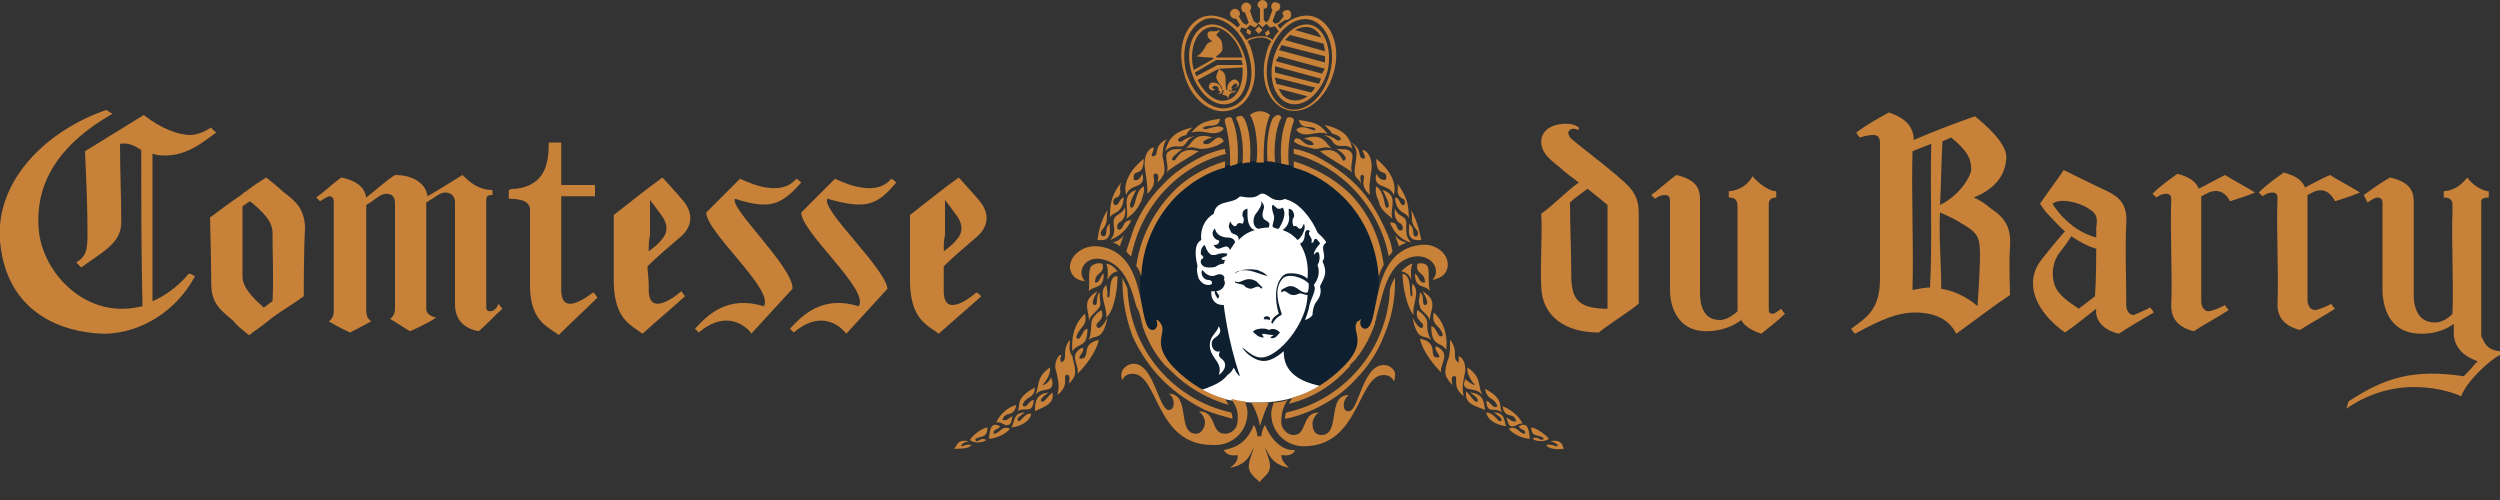 <?xml version="1.0" encoding="utf-8"?>
<!-- Generator: Adobe Illustrator 23.0.6, SVG Export Plug-In . SVG Version: 6.00 Build 0)  -->
<svg version="1.1" id="Calque_1" xmlns="http://www.w3.org/2000/svg" xmlns:xlink="http://www.w3.org/1999/xlink" x="0px" y="0px"
	 viewBox="0 0 200 40" style="enable-background:new 0 0 200 40;" xml:space="preserve">
<rect x="0" y="0" width="200" height="40" fill="#333333" stroke="none"/>
<style type="text/css">
	.st0{fill:#FFFFFF;}
	.st1{fill:#0E1F2F;}
	.st2{fill:#C78138;}
</style>
<g>
	<path class="st0" d="M103.5,31.8c0.8-0.2,1.6-0.6,2.4-1.1c-0.2,0-0.4-0.1-0.6-0.1c-0.9-0.2-1.5-0.5-1.9-0.9l-0.1-0.1
		c0,0,0,0-0.1-0.1c-0.3-0.4-0.4-1-0.3-1.7c0.4-0.5,0.9-1.2,1.2-1.7l0,0l0,0c0,0,0.5,0,1-0.6c-0.1-0.4,0.1-0.8,0.3-1.2
		c0.2-0.4,0.5-0.8,0.3-1.2l0,0l0,0c0.4-0.5,0.6-1.3,0.2-2l0,0l0,0c0.2-0.2,0.1-0.5,0.1-0.7s-0.1-0.4,0-0.5l0.2-0.2
		c0-0.3-0.3-0.6-0.7-1c-0.3-1-1.4-2.5-2.8-2.8c-0.2,0.1-0.3,0.1-0.5,0.1s-0.5-0.1-0.7-0.3c-0.2-0.1-0.4-0.3-0.7-0.3
		c-0.1,0-0.1,0-0.2,0c-0.2,0.2-0.4,0.3-0.8,0.3c-0.2,0-0.3,0-0.5,0c-0.1,0-0.3,0-0.4,0c-0.3,0.4-0.7,0.4-1.1,0.5
		c-0.5,0.1-1,0.2-1.2,0.9l0,0l0,0c-0.8,0.4-1.2,1.2-1.1,2.2l0,0l0,0c-0.6,0.4-0.5,1.2-0.4,1.8c0,0.1,0,0.2,0,0.3
		c-0.2,1.1,0.2,1.6,0.5,2c0.2,0.3,0.4,0.5,0.4,0.9c0,0.7,0.4,1.1,1.1,1.2l0,0l0,0c0.2,0.6-0.1,0.9-0.3,1.2c-0.2,0.2-0.4,0.5-0.5,0.9
		c-0.1,0.7,0.2,1.1,0.5,1.4c0.3,0.4,0.6,0.8,0.1,1.6c-0.3,0.2-0.7,0.3-1.1,0.4c0.6,0.4,1.3,0.7,2,0.9
		C100.6,32.5,102.5,32.1,103.5,31.8"/>
	<path class="st1" d="M98.3,18.1c0-0.1,0.1-0.3,0.1-0.4c0,0,0.2,0.4,0.4,0.4c0.2,0,0.1-0.4,0.6-0.2c0,0,0.1-0.1,0.1-0.3
		c0-0.1,0-0.2-0.1-0.3c0-0.1,0-0.1,0-0.2c0-0.2,0.2-0.4,0.4-0.4l0,0l0,0c0,0,0,0.2,0,0.5c0,0.4,0.1,1.1,0.6,1.2l0,0l0,0
		c0,0-0.8,0.2-1.3,0.8c0-0.5-0.4-0.4-0.6-0.6C98.4,18.4,98.3,18.2,98.3,18.1z M100.7,18.3L100.7,18.3L100.7,18.3L100.7,18.3
		c0.4-0.1,0.8-0.1,0.8-0.1l0,0l0,0c0.1-0.3,0.1-0.4-0.3-0.6c-0.3-0.2-0.2-0.6-0.1-0.9s-0.2-0.6-0.2-0.6l0,0l0,0
		c0.1,0.3-0.2,0.7-0.5,1.1C100.1,17.8,100.4,18.3,100.7,18.3z M102.4,26.6c-0.2-0.2-0.5-0.4-0.9-0.2c-0.3-0.2-0.9-0.1-1.1,0
		c-0.1,0.1-0.1,0.1-0.2,0.1c0.3,0.3,0.5,0.5,0.9,0.5c0-0.1-0.2-0.2-0.1-0.3c0.2,0,0.5,0.1,0.9,0.1l-0.3,0.2
		C102,27.2,102.2,26.8,102.4,26.6z M98.4,20c0,0,0.2-0.3,0.4-0.6l0,0l0,0c0-0.2-0.2-0.4-0.6-0.4s-0.9-0.2-1-0.7
		c-0.1,0-0.1,0.1-0.2,0.3c0,0.2,0.1,0.5,0.4,0.6c0.1,0,0.2,0.1,0.1,0.2c0,0.1-0.1,0.2-0.4,0.2l0,0l0,0c0,0,0.1,0.3,0.4,0.3
		C97.9,19.8,98.2,19.5,98.4,20z M100,23.1c0.4,0,0.6-0.4,0.9,0L101,23c0,0-0.4-0.4-0.5-0.5c-0.9-0.5-1.2,0.3-1.7,0v0.1
		c0.2,0.1,0.4,0.1,0.7,0.2C99.6,22.9,99.6,23,100,23.1z M102.3,18.3L102.3,18.3L102.3,18.3c0.5-0.8,0.5-1.3,0.4-1.5
		c0-0.1-0.1-0.2-0.1-0.2c-0.1,0.1-0.2,0.1-0.3,0.1c-0.1,0-0.1,0-0.2-0.1s-0.2-0.1-0.2-0.2c0,0,0,0-0.1,0l0,0l0,0
		c-0.1,0.2,0,0.5,0.1,0.8s-0.1,0.7-0.1,0.9C101.9,18.3,102.3,18.3,102.3,18.3z M99,21.7c0.7-0.2,1.2,0,1.8,0.2
		c0.2,0.1,0.4,0.1,0.6,0.2c-0.2-0.3-0.6-0.4-0.8-0.5c-0.6-0.1-1.4-0.1-1.8,0.3l0,0l0,0C98.8,21.8,98.9,21.8,99,21.7z M101.4,25.3
		c-0.1,0-0.3,0-0.3,0.2c0,0.1,0.2,0,0.5,0.1c0,0,0-0.1,0-0.2C101.5,25.4,101.5,25.3,101.4,25.3z M97.7,20.7l0.1-0.1
		c0.2-0.1,0.3-0.1,0.3-0.1l0.1-0.2c0,0-0.4-0.1-0.6,0h-0.1c-0.2,0.1-0.3,0.1-0.5,0.1c-0.1,0-0.1,0-0.2-0.1c-0.2-0.1-0.4-0.6-0.4-0.7
		l0,0l0,0c-0.3,0.1-0.4,0.6-0.3,0.8c0,0,0.1,0,0.1,0.1c0.1,0,0.1,0.1,0,0.2l0,0c-0.1,0-0.2,0.2-0.1,0.4c0.1,0.2,0.3,0.3,0.6,0.3
		c0.2,0,0.5,0,0.6-0.1c0.3-0.2,0.5-0.2,0.6-0.2l0,0l0,0l0.1-0.3c0,0,0,0-0.1,0S97.8,20.8,97.7,20.7L97.7,20.7
		C97.7,20.8,97.7,20.7,97.7,20.7z M102.6,18.4L102.6,18.4L102.6,18.4c0,0,0.7,0.2,1.2,0.8c0.2-0.1,0.4-0.4,0.5-0.7
		c0.1-0.2,0.1-0.5,0-0.6l0,0l0,0c0,0,0,0.1-0.1,0.2c0,0.1-0.1,0.2-0.2,0.2c-0.2,0-0.2-0.3-0.5-0.2c0,0-0.1-0.1-0.1-0.4
		c0-0.1,0-0.2,0.1-0.3c0.1-0.3-0.1-0.7-0.4-0.7c0,0,0,0,0,0.1s0,0.2,0,0.4C103.2,17.5,103.1,18.1,102.6,18.4z M110.3,22.6
		c0,3.3-1.6,6.3-4.2,8c-0.1,0.1-0.3,0.2-0.4,0.3c-0.1,0-0.3-0.1-0.4-0.1c-2.4-0.6-2.6-1.9-2.6-2.7c-1.2,1-1.9,1-2.9,0.2
		c-0.2-0.2-0.4-0.4-0.4-0.5l0,0c0.6,0.5,1,0.8,1.5,0.8c1.4,0,3.7-2.8,3.7-5c-0.2,0-0.6-0.2-0.7-0.1c-0.9,0.4-0.9-0.5-1.4-0.1v-0.2
		c0.3-0.2,0.6-0.3,0.6-0.3c0.7-0.1,0.9,0.6,1.5,0.5c0.1-0.2,0.1-0.4,0.1-0.7c-0.4-0.5-1.7-0.9-2.1-0.4c-0.8,0.9-0.2,2.3-0.1,2.7
		c0,0.1,0.1,0.1,0,0.2c-0.2,0.1-0.5,0.3-0.7,0.7l-0.1-0.1c0.1-0.4,0.3-0.5,0.6-0.7c-0.3-1-0.4-2.4,0.4-3.1c0.1,0,0.1-0.1,0.2-0.1
		c0.5-0.1,1.3,0,1.7,0.4c0.1-1.1-0.1-2-0.6-2.8c0.6-0.3,0.2-1,0.6-1.1c0.1,0,0.2,0.1,0.2,0.1c-0.3,0.3,0.3,0.5,0.1,0.9
		c0.3,0.1,0.1-0.3,0.4-0.3c0,0,0.3,0.3,0.3,0.4c-0.2,0.2-0.5,0.6-0.5,0.9c0.1-0.1,0.2-0.3,0.4-0.2c0.1,0.3,0.1,0.7-0.1,1
		c0.2,0.5,0.1,1.1-0.3,1.6c0.3,0.4-0.3,1.1-0.4,1.9c-0.1,0.4-0.3,0.9-0.3,0.9s0.4-0.1,0.6-0.4c0-0.3,0.1-0.7,0.2-0.9
		c0.2-0.3,0.6-0.7,0.4-1.4c0.4-0.8,0.6-1.1,0.2-2c0.4-0.5-0.3-1.1,0.3-1.5c0-0.4-0.5-0.6-0.7-0.8c-0.4-1-1.5-2.5-2.6-2.7
		c-0.9,0.5-1.5-0.8-2.1-0.3c-0.4,0.3-1,0.2-1.5,0.1c-0.6,0.7-1.9,0.2-2.1,1.4c-0.7,0.4-1.1,1.2-1,2.1c-0.7,0.4-0.4,1.6-0.3,2.1
		c-0.1,0.3,0,0.7,0.1,1c0.2,0.3,0.4,0.5,0.8,0.5s0.3-0.4,0-0.4c-0.5,0-0.7-0.6-0.5-0.8c0.3,0.4,0.7,0.6,1.1,0.4s0.8,0.1,0.6,0.4
		c0.2,0.1,0.1,0.8-0.6,0.9c0.1,0.2,0.4,0.4,0.1,0.6c0-0.1-0.3-0.4-0.2-0.6c0,0,0,0-0.1,0s-0.2,0-0.2,0c0,0.2,0,0.4,0.1,0.6
		c0.2,0.4,0.5,0.5,0.9,0.5c0,0,0.3,2.8,1.3,5.7c0,0-0.2-0.1-0.4-0.5c0-0.1-0.1-0.1-0.1-0.2c-0.1,0.2-0.2,0.4-0.5,0.6
		c-0.3,0.4-0.8,0.7-1.3,0.9c-0.2,0.1-0.5,0.2-0.8,0.3c-0.2-0.1-0.3-0.2-0.5-0.3c-2.8-1.7-4.4-4.8-4.4-8.3c0-5.6,4.3-9.7,9.5-9.7
		C106,12.9,110.3,17.3,110.3,22.6z M96.8,27.4c-0.1,0.7,0.3,1.1,0.4,1.3c0.3,0.4,0.5,0.8,0.3,1.3c0,0,0.6-0.4,0.5-0.9
		s-0.7-0.4-0.4-1c-0.5,0.2-0.9-0.6-0.5-1c0.4-0.3,0.7-0.5,0.4-1C97.3,26.7,96.9,26.8,96.8,27.4z"/>
	<path class="st2" d="M200,28.1c0,0.1,0,0.2,0,0.3c-0.7,0.3-2.7,2.1-3.1,3.3c0,0-4.6-2.2-9.2,1c0.1-0.2,0.1-0.4,0.2-0.6
		c2.9-1.9,5.2-2.6,9.2-2c0.3-0.3,0.6-0.6,0.9-1c0.1-0.1,0.2-0.1,0.2-0.2c-1.1-0.4-1.9-1.1-1.9-2.3c0-0.2,0-0.5,0-0.7
		c-0.5,0.4-1.4,0.8-2.6,0.8c-2.3,0-3-1.7-3.1-3.3c0-2.4,0-4.8,0-7.2c0-0.2-0.1-0.4-0.4-0.4c-0.2,0-0.5,0.2-0.8,0.4
		c-0.1-0.2-0.2-0.4-0.3-0.6c0.7-0.5,1.4-1,2.1-1.4c1.8,0.4,1.9,1.3,1.9,2c0,0,0,4.9,0,7.4c0,1.4,0.6,2.2,1.7,2.2
		c0.8,0,1.4-0.7,1.4-0.7l0,0c0.1-2.7-0.1-5.6,0-8.3l0,0c0-0.1,0-0.3,0-0.4c0-0.4-0.2-0.6-0.7-0.6c0-0.1,0-0.3,0-0.5
		c1.1-0.1,1.5-0.7,1.9-1.1c0.2,0.4,1.1,1.1,1.7,1.1c0,0.1,0,0.4,0,0.5c-0.4,0-0.6,0.1-0.6,0.3c0,3.8,0,10.5,0,10.8
		C198.7,27.2,198.8,28,200,28.1z M160.8,19.8c-0.1,0.9,0,3.8,0,3.8c-1.5,1-2.9,2.1-4.3,3.1c-0.5-1-1.5-1.7-3.3-1.7
		c-1.4,0-2.8,0.6-4.8,1.7c-0.1-0.1-0.2-0.2-0.3-0.4c1.2-0.9,2.3-1.5,2.3-4c0-3.6,0-7.2,0-10.8c0-0.2,0-0.7-0.5-0.7
		c-0.2,0-0.5,0-1.1,0.2c-0.1-0.1-0.2-0.2-0.3-0.4c0.8-0.6,1.7-1.1,2.6-1.6c1.6,0.5,2,1.4,2,2.2c1.6-0.7,3.2-1.3,4.9-1.9l0,0
		c1.6,1.3,2.6,2.5,2.5,3.4c-0.1,1.5-1.1,2.5-2.6,3.1c0.5,0.2,0.9,0.5,1.4,0.9C160.5,17.5,160.9,18.3,160.8,19.8z M155.2,16.4
		c1.6-0.8,2.4-2.2,2.5-2.8c0-1-0.4-1.6-1.6-2.6c-0.2,0.1-0.5,0.2-0.7,0.3C155.3,12.9,155.3,14.6,155.2,16.4z M154.5,11.5
		c-0.5,0.2-1,0.4-1.5,0.6c-0.1,3.7,0.1,7.4,0,11.1c0.5-0.1,1-0.2,1.4-0.2C154.6,19.1,154.4,15.3,154.5,11.5z M156.8,17.8
		c-0.8-0.5-1.6-0.8-1.6-0.8c-0.1,2,0.1,4,0.1,6.1c1.8,0.3,2.9,1.4,2.9,1.4s0.2-2.8,0.2-4.1C158.4,18.9,158.2,18.6,156.8,17.8z
		 M175.9,15.1c-0.2-0.5-0.6-0.9-1.7-1.2c-0.7,0.5-1.4,1-2,1.6c0.1,0.1,0.2,0.2,0.3,0.3c0.3-0.2,0.5-0.3,0.8-0.3s0.4,0.2,0.4,0.4
		c-0.1,2.9,0.1,5.7,0,8.6c0,0.6,0.2,1.6,1.8,2c0.9-0.6,1.9-1.1,2.8-1.7c-0.1-0.1-0.2-0.2-0.3-0.4c-0.3,0.2-1.1,0.5-1.3,0.5
		c-0.4,0-0.6-0.4-0.6-0.8c0-0.1,0-0.2,0-0.3c0-0.3,0-2.2,0-7.9c0-0.1,0-0.2,0-0.2s0.4-0.2,0.6-0.3c1.2-0.5,1.7,0.7,1.7,0.7
		c0.6-0.2,1.3-0.4,2-0.7c-0.8-0.5-1.6-0.9-2.4-1.4C177.2,14.4,176.5,14.8,175.9,15.1z M141.8,25.1c-0.3,0-0.3-0.2-0.3-0.4
		c0-2.8,0-8.3,0-8.4c0-0.3,0.2-0.5,0.6-0.5c0-0.1,0-0.3,0-0.5c-0.5,0-1.3-0.5-1.9-1.2c0,0-0.5,1.1-1.9,1.2c0,0.1,0,0.4,0,0.5
		c0.5,0,0.7,0.2,0.7,0.7c0,0.1,0,0.3,0,0.4c0,2.6,0,5.3,0,7.8c0,0.1,0,0.1,0,0.2c0,0-0.7,0.7-1.4,0.7c-1.1,0-1.6-0.8-1.6-2.2
		c0-2.5,0-7.4,0-7.4c0-0.7-0.1-1.6-1.9-2c-0.7,0.5-1.3,1.1-2,1.6c0.1,0.1,0.2,0.2,0.3,0.3c0.3-0.2,0.5-0.3,0.8-0.3s0.4,0.2,0.4,0.4
		c0,2.4,0,4.8,0,7.2c0,1.6,0.8,3.3,2.9,3.3c1.3,0,2.3-0.5,2.8-0.9c0.2,0.4,0.7,0.8,1.6,1.1c0.6-0.5,1.3-1,1.9-1.6
		c-0.1-0.1-0.2-0.2-0.3-0.4C142.2,24.9,142,25.1,141.8,25.1z M131.1,17c0,1.9,0,3.7,0,5.6c0,1,0,1.7,0,1.7c-1,0.8-2.2,1.5-3.2,2.3
		c-2.7,0-4.5-1.3-4.6-3.6l0,0c-0.1-2,0.1-3.9,0-5.9c1.1-0.8,1.9-1.7,3-2.5c-0.5-0.4-1.1-0.8-1.5-1.2c-0.9-0.7-1.5-1.2-1.5-2.1
		c0-0.6,0.5-1.4,2-1.4c0.7,0,1,0.3,1,0.3c0,0.1,0,0.2,0,0.2c-0.3-0.1-0.6-0.2-0.8,0.1c-0.1,0.1,0,0.4,0.2,0.6
		c0.2,0.2,2.8,2.2,3.6,2.9C130.2,14.8,131.1,15.4,131.1,17z M128.6,16.4c0,0-0.7-0.6-1.6-1.3c-0.5,0.4-1,0.7-1.4,1.1
		c0,1.9,0.1,3.8,0.1,5.7s0.4,2.8,2.9,2.8C128.6,22,128.6,19.2,128.6,16.4z M172,24.6c0.1,0.1,0.2,0.2,0.3,0.4
		c-1,0.6-1.9,1.1-2.8,1.7c-1.6-0.4-1.9-1.4-1.8-2l0,0l0,0c-0.8,0.6-1.6,1.3-2.5,1.9c-2.4-1.7-3.3-4-1.9-5.8c0.6-0.8,1.9-2.3,1.9-2.3
		l0.1,0.1c-0.6-0.5-1.1-1.1-1.5-1.5c-0.2-0.2-0.4-0.5-0.6-0.8c0.6-0.9,1.3-1.8,1.9-2.7c0,0,2.8,1.4,3.5,1.7c1,0.5,1.6,1.1,1.5,2.6
		c-0.1,2.1,0,4.1,0,6.2l0,0c0,0.1,0,0.2,0,0.3c0,0.4,0.2,0.8,0.6,0.8C170.9,25.1,171.7,24.8,172,24.6z M167.7,19.9
		c-0.7-0.2-1.4-0.6-2-1c-0.1,0.2-0.6,0.9-1,1.4c-0.7,1-0.6,2.5,0.1,3.2c0.4,0.5,1.1,0.9,1.5,1.2c0.4-0.3,0.9-0.7,1.3-1
		C167.7,22.3,167.7,20.1,167.7,19.9z M167.1,16.7c-0.7-0.5-2.3-0.9-2.9-0.4c0,0,1.2,2.1,3.5,2.7c0-0.3,0-0.4,0-0.8
		C167.8,17.5,167.8,17.1,167.1,16.7z M186.8,16.1c0.6-0.2,1.3-0.4,2-0.7c-0.8-0.5-1.6-0.9-2.4-1.4c-0.7,0.3-1.4,0.7-2,1
		c-0.2-0.5-0.6-0.9-1.7-1.2c-0.7,0.5-1.4,1-2,1.6c0.1,0.1,0.2,0.2,0.3,0.3c0.3-0.2,0.5-0.3,0.8-0.3s0.4,0.2,0.4,0.4
		c-0.1,2.9,0.1,5.7,0,8.6c0,0.6,0.2,1.6,1.8,2c0.9-0.6,1.9-1.1,2.8-1.7c-0.1-0.1-0.2-0.2-0.3-0.4c-0.3,0.2-1.1,0.5-1.3,0.5
		c-0.4,0-0.6-0.4-0.6-0.8c0-0.1,0-0.2,0-0.3c0-0.3,0-2.2,0-7.9c0-0.1,0-0.2,0-0.2s0.4-0.2,0.6-0.3C186.3,14.9,186.8,16.1,186.8,16.1
		z M12.2,24.1c0-3.9,0-7.9,0-11.8c0.1,0,0.3,0.1,0.4,0.1c2.2,0.3,3.7-1.1,4.7-1.8c-0.1-0.1-0.3-0.2-0.4-0.4
		c-0.2,0.1-0.9,0.6-1.7,0.6c-0.9,0-2.3-0.5-3.7-1.6c-1.6,1-3.1,1.9-4.7,2.9C6.9,14.3,7,16.5,7,18.7C7,20,6.9,20.5,6.1,21
		c0.1,0.1,0.3,0.3,0.4,0.4c1.6-1.2,3.2-1.9,3.2-3.6c0-2.1-0.1-4.2-0.1-6.3c0.8-0.1,1.2,0.2,1.7,0.5c0,4.2,0,8.3,0.1,12.5
		c-0.5,0.1-1,0.2-1.5,0.2c-3.6,0.1-6.5-3.1-6.8-6.3C2.9,16,3.4,12.3,9,9.1C8.8,9,8.7,8.9,8.5,8.8C3.8,10.4-0.4,14.4,0,19.3
		c0.6,6.6,6.3,7.4,8.5,7.4c2.8-0.1,5.6-1.8,7.1-4.6c-0.2-0.1-0.3-0.2-0.5-0.2C14.6,22.5,13.6,23.5,12.2,24.1z M24.4,18.3
		c-0.1,1.6-0.1,5.4-0.1,5.4c-0.8,0.6-1.7,1.1-2.5,1.7c-0.5,0.4-1,0.8-1.6,1.2c-0.1,0.1-0.2,0.2-0.3,0.2c-0.5-0.4-1-0.8-1.2-1.1
		c-0.9-0.8-1.8-1.3-1.8-3c0-1.6-0.1-5.3-0.1-5.3c0.8-0.6,1.6-1.2,2.5-1.8c0.1-0.1,0.2-0.2,0.4-0.3c0.5-0.4,1.1-0.8,1.6-1.1l0,0
		c0.5,0.4,1,0.8,1.3,1.1C23.5,16,24.4,16.6,24.4,18.3z M21.8,18.6c0-0.9-0.8-1.7-1.8-2.5c-0.2,0.1-0.4,0.3-0.6,0.4
		c0,1.9,0,3.8,0,5.6c0,0.9,0.8,1.7,1.7,2.5c0.2-0.1,0.5-0.4,0.7-0.5C21.9,22.3,21.8,20.5,21.8,18.6z M39.2,24.9
		c-0.3,0-0.3-0.2-0.3-0.4c0-2.5,0-8.4,0-8.5c0-0.3,0.1-0.4,0.5-0.4c0-0.1,0-0.3,0-0.4c-1.1,0-1.8-0.6-2.4-1.2
		c-1,0.6-1.9,1.2-2.8,1.7c-0.1-0.9-1-1.7-2.6-1.7c-0.8,0.5-1.5,1.2-2.3,1.8c-0.1-0.6-0.5-1.3-2-1.6c-0.7,0.5-1.3,1.1-2,1.6
		c0.1,0.1,0.2,0.2,0.3,0.3c0.3-0.2,0.5-0.3,0.7-0.4c0.3,0,0.4,0.2,0.4,0.4c0,2.9,0,5.8,0,8.8c0,0.6-0.4,0.8-0.4,0.8
		c0.8,0.5,1.7,0.9,1.7,0.9s1-0.5,1.7-0.9c0,0-0.4-0.2-0.4-0.8c0-2.8,0-5.7,0-8.5c0.7-0.4,1.1-0.9,1.6-0.9c0.6,0,0.7,0.4,0.7,0.8
		c0,2.8,0,5.6,0,8.4c0,0.6-0.4,0.8-0.4,0.8c0.8,0.5,1.6,1,1.6,1s1.4-0.6,2.1-1.1c0,0-0.8-0.1-0.8-0.7c0-2.6,0-5.2,0-7.8
		c0,0,0-0.2,0-0.7c0.7-0.4,1.1-0.8,1.5-0.8c0.6,0,0.8,0.4,0.8,0.8c0,2.7,0,5.5,0,8.2c0,0.7,0.3,1.8,1.9,2.1c0.6-0.5,1.2-1.2,1.9-1.8
		c-0.1-0.1-0.2-0.2-0.3-0.4C39.7,24.7,39.5,24.9,39.2,24.9z M45.6,24.3c-0.8,0-0.7-1.1-0.7-1.5s0-6.6,0-7.1c0.9,0,1.8,0,2.7,0
		c0-0.3,0-0.6,0-0.9c-0.9,0-1.8,0-2.7,0c0-1.1,0-2.3,0-3.4h-1c0,1.7-0.3,3.4-2.6,3.7c-0.2,0-0.4,0-0.6,0.1c0,0.2,0,0.4,0,0.7
		c1,0,1.7,0.2,1.7,0.9c0,1.9,0,6,0,6c0,2.9,1.4,3.3,2.3,4c1-1,2.1-2,3.1-3c-0.1-0.1-0.2-0.3-0.3-0.4C47.5,23.3,46.4,24.3,45.6,24.3z
		 M51.9,22.8c0,0.4-0.1,1.5,0.7,1.5s1.9-1,1.9-1c0.1,0.1,0.2,0.3,0.3,0.4c-1.1,1-2.3,2-3.4,3c-0.9-0.7-2.2-1.1-2.3-4
		c0-1.8,0-3.7,0-5.5l0,0c1.3-1,2.5-2,3.9-3c0,0,1.1,1.2,1.6,1.8c0.8,0.9,0.9,2-0.1,2.9c-0.7,0.6-2,1.7-2.7,2.4
		C51.8,21.8,51.9,22.3,51.9,22.8z M51.9,20.1c0.4-0.3,0.8-0.6,1-0.9c0.5-0.5,0.6-1.2,0-2C52.4,16.5,52,16,52,16c0,1,0,1.9,0,2.8l0,0
		C51.9,19.2,51.9,19.6,51.9,20.1z M71.7,14.6c-0.1-0.1-0.2-0.2-0.4-0.3c-1.4,1.7-4.4,0-4.5,0c-0.9,0.9-1.8,1.8-2.7,2.7
		c0,1.6,5.5,6.2,4.6,7.5c-2.9-0.9-4.5,0.7-5.5,1.8c0.1,0.1,0.2,0.2,0.3,0.3c2.6-2.2,4.2,0.1,4.2,0.1c1.1-1.2,2.2-2.4,3.3-3.6
		c-0.2-1.7-5.4-6.4-4.8-7.2C69.3,16.8,70.2,16.4,71.7,14.6z M58.8,15.9c2.8,0.9,3.7,0.5,5.3-1.3c-0.1-0.1-0.2-0.2-0.4-0.3
		c-1.4,1.7-4.4,0-4.5,0c-0.9,0.9-1.8,1.8-2.7,2.7c0,1.6,5.5,6.2,4.6,7.5c-2.9-0.9-4.5,0.7-5.5,1.8c0.1,0.1,0.2,0.2,0.3,0.3
		c2.6-2.2,4.3,0.1,4.2,0.1c1.1-1.2,2.2-2.4,3.3-3.6C63.5,21.4,58.3,16.6,58.8,15.9z M78.5,23.7c-1.1,1-2.3,2-3.4,3
		c-0.9-0.7-2.2-1.1-2.3-4c0-1.8,0-3.7,0-5.5l0,0c1.3-1,2.5-2,3.9-3c0,0,1.1,1.2,1.6,1.8c0.8,0.9,0.9,2-0.1,2.9
		c-0.7,0.6-2,1.7-2.7,2.4c0,0.5,0,1.1,0,1.6c0,0.4-0.1,1.5,0.7,1.5c0.8,0,1.9-1,1.9-1C78.2,23.4,78.4,23.6,78.5,23.7z M75.5,20.1
		c0.4-0.3,0.8-0.6,1-0.9c0.5-0.5,0.6-1.2,0-2C76,16.5,75.6,16,75.6,16c0,1,0,1.9,0,2.8l0,0C75.5,19.2,75.5,19.6,75.5,20.1z
		 M101.2,34c0,0-0.2,0.2-0.3,0.9h-0.3c-0.1-0.7-0.3-0.9-0.3-0.9c-0.5,1.3-1.3,1.8-2.4,2c0.3,0.6,1.1,0.4,1.1,0.4
		c0.1,0.5-0.4,0.9-0.6,1c-0.1,0,0,0,0.1,0c1.4-0.3,1.5-1.1,1.8-1.6c-0.1,0.4-0.4,1.1-0.4,1.5c0,0.7,0.8,1.1,0.9,1.3l0,0
		c0-0.3,0.8-0.6,0.8-1.3c0-0.5-0.3-1.1-0.4-1.5c0.3,0.5,0.5,1.3,1.8,1.6c0.1,0,0.1,0,0.1,0c-0.1-0.1-0.6-0.5-0.6-1
		c0,0,0.9,0.2,1.1-0.4C102.6,36.1,101.7,35.2,101.2,34z M116.7,28.5c0,0.1,0,0.4,0,0.5c-0.6-0.3,0-0.8-0.6-1.7
		c-0.1-0.1-0.1-0.1-0.1,0.1c0,0.5,0,0.9-0.1,1.2c-0.1,0.3-0.5,1.2-0.1,1.7c0.1,0.2,0.3,0.4,0.4,0.5c-0.1-0.4-0.1-0.8,0.2-0.7
		c0.3,0.1-0.3,0.8,0.7,1.6c-0.2-0.8,0-1.3,0.1-1.9C117.3,29.3,117.1,28.6,116.7,28.5C116.7,28.4,116.6,28.4,116.7,28.5z M108.5,12.6
		c0,0.4-0.3,1.2,0,1.6c0.2,0.2,0.3,0.3,0.4,0.5c-0.1-0.4-0.1-0.8,0.1-0.7c0.4,0.1-0.4,0.7,0.6,1.6c-0.1-0.6,0-1.2,0.1-1.9
		c0.1-0.6,0-1.4-0.6-1.7c0,0-0.1,0-0.1,0.1c0.1,0.1,0.3,0.6,0.1,0.6c-0.6-0.1,0-0.7-1-1.3c-0.1,0-0.2-0.1-0.1,0
		C108.4,11.5,108.6,12.1,108.5,12.6z M118.6,31.6c-0.4-0.6,0-1.4-1.2-2.2c-0.1,0.7,0.6,1.4,0.6,1.4c-0.2,0-0.6-0.3-0.8-0.5
		c0,0,0,0.2-0.1,0.4C117.2,31.4,118,30.9,118.6,31.6z M114.1,25.5c-0.2-0.3-0.4-0.5-0.7-0.7c-0.3,0.9,0.7,1,0.4,1.4
		c-0.2,0.2-0.6-0.4-0.8-0.8c0.4,2,0.9,1.3,1.5,1.8C114,26.4,114.3,25.9,114.1,25.5z M117.6,31.4c0,0,0.8,0.5,0.6,0.7
		c-0.2,0.2-0.5-0.4-0.9-0.8c-0.2,1.1,0.9,1.2,1.5,1.5C118.7,32.3,118.8,31.5,117.6,31.4z M114.4,25.7c-0.1-0.8,0.8-1.6-0.6-2.4
		c0,0,0.7,1.1,0.2,1.1c-0.3,0,0-0.8-0.4-1c0,0.4-0.2,0.7,0,1.1C113.6,24.9,114.3,25.1,114.4,25.7z M106.6,10.7
		c0.5,0.1,0.8,0.4,0.6,0.5c-0.3,0.2-0.3-0.3-1.3-0.4c0.8,0.3,0.6,0.6,1,0.8s0.8-0.1,1.3,0.3c-0.2-0.4-0.1-1.4-2.2-1.9
		C106,10.1,106.4,10.4,106.6,10.7z M121.3,33.7c-0.4,0.1-0.5-0.2-0.8-0.3c0.2,0.4,0.1,0.6,0.4,0.7c0.3,0.1,0.6-0.3,0.9-0.2
		c-0.2-0.5-0.8-1.1-1.6-1.4C120.4,33.6,121.1,32.9,121.3,33.7z M110.8,14.4c-0.4,0-0.5-0.2-0.7-0.5c-0.3,1.3,1,0.7,1.4,1.7
		c0.3-1-0.4-2.1-1.4-2.9c0,1.6,0.9,0.7,0.8,1.6L110.8,14.4z M119.5,33c0,0,0.5,0.3,0.6,0.5s-0.1,0.2-0.1,0.2c-0.2,0-0.5-0.7-1.1-0.7
		c0.1,0.6,0.8,1,1.6,1.1C120.3,33.8,120.5,33,119.5,33z M111.4,17.5c-0.3-0.7,0.6-1.9-0.8-2.3c0,0,0.5,0.9,0.5,1.2s-0.2,0.2-0.2,0.2
		c-0.2-0.2-0.1-1.2-0.8-1.7c-0.1,0.4,0,0.8,0.2,1.2C110.4,16.7,110.8,17,111.4,17.5z M103.5,11.3c0.4,0.4,1.3,0.5,1.6,0.6
		c0.5,0.1,0.8-0.3,1.5,0c-0.5-0.2-0.6-1.4-2.3-0.8c0,0,0.6,0.1,0.7,0.3c0.2,0.2,0,0.2,0,0.2c-0.7,0.1-0.9-0.6-1.2-0.5
		C103.7,11,103.6,11.1,103.5,11.3z M113,22.7c0,0-0.1,0.4,0,0.7c0,0.4-0.1,0.3-0.1,0.3c-0.2-0.1,0.1-1.7-0.7-1.8
		c0,1.1,0.4,2.8,0.9,3.3C112.9,24.5,113.7,23.3,113,22.7z M124,35.3c0,0,0.5,0.1,0.6,0.3c0.1,0.1-0.1,0.1-0.1,0.1
		c-0.1,0-0.4-0.2-0.8-0.1c0.1,0.3,0.9,0.4,1.4,0.3C125,35.7,125,35.1,124,35.3z M122.5,34.2c0,0.9,0.8,0.5,1,0.9
		c-0.3,0.3-0.4-0.3-0.9,0c0.2,0.2,1,0.3,1.3,0C123.8,34.9,122.9,34.2,122.5,34.2z M121.5,34.1c0.2,0.4,0.6,0.2,0.5,0.6
		c-0.5,0-0.6-0.7-1.3-0.4c0.3,0.4,1.1,0.8,1.7,0.8C122.3,34.8,122.4,33.6,121.5,34.1z M118.9,32.1c0.1,1.1,0.6,0.4,1.3,0.9
		c-0.4-0.4,0.3-1-1.4-1.9c0.2,1,0.7,0.6,1,1.4C119.4,32.8,119.2,32,118.9,32.1z M113.2,21.9c0,1.3,0.8,0.8,1.2,1.4
		c-0.2-0.6,0-1.6-0.2-2c-0.1-0.2-0.5-0.3-0.8-0.2c-0.2,0.9,0.6,0.6,0.6,1.5C113.5,22.7,113.5,22,113.2,21.9z M115.7,28
		c0.1-0.8,0-2.1-1-3c-0.2,1,0.4,1,0.6,1.5c0.1,0.1,0.2,0.4,0,0.4c-0.3,0.1-0.4-0.8-0.8-0.8C114.5,27.8,115.3,27.3,115.7,28z
		 M103.7,10.4c0.3,0.4,0.8,0.4,1.3,0.3c0.5-0.1,0.8-0.1,1.2,0c-0.5-0.6-0.7-0.9-2.3-1.1c0.2,0.7,0.7,0.5,1.1,0.6
		c0.1,0,0.3,0.1,0.2,0.2C105.2,10.6,104.1,9.8,103.7,10.4z M112.3,16.4c-0.3,0.1-0.3-0.6-0.7-0.6c0.1,1.4,1,1.1,1.1,1.7
		c0-0.8,0-1.6-0.9-2.8c0.1,0.5-0.1,0.6,0.1,0.9c0.1,0.3,0.4,0.2,0.5,0.5C112.4,16.1,112.4,16.4,112.3,16.4z M114.9,27.7
		c-0.3,0.3,0.6,0.9,0.1,0.9c-0.8,0,0.2-1.2-1.4-1.5c0.2,1,1.1,2.1,1.7,2.7C115.1,29.2,116.2,28.3,114.9,27.7z M105.6,12.1
		c0.6,0.5,2.1,1.3,2.6,1.7c-0.3-0.4,0.2-1.3-0.1-1.6c-0.3-0.4-0.8-0.2-1.2-0.3c0.5,0.3,0.9,0.7,0.7,0.9
		C107.3,13.2,107.4,11.6,105.6,12.1z M112.1,21.7c0.5,0.1,0.7,0.4,0.8,0.7c0-0.2-0.1-0.9,0.1-1.3C112.8,21.1,112.4,21.4,112.1,21.7z
		 M111.4,20.1c-0.1-0.6-0.3-1.2-0.6-1.8c-0.6-1.3-1.3-2.5-2.3-3.5s-2.2-1.8-3.4-2.4c-0.5-0.2-1-0.4-1.6-0.5c0,0.2,0,0.3,0,0.4
		c3.8,1,6.8,4.2,7.6,8.2C111.2,20.4,111.3,20.3,111.4,20.1z M111.2,23.1c-0.2,4.9-3.7,8.9-8.3,9.9c-0.1,0.1-0.1,0.5-0.1,0.5
		c0.7-0.1,1.5-0.4,2.2-0.7c1.3-0.6,2.5-1.4,3.4-2.4c1-1,1.8-2.2,2.3-3.5c0.6-1.4,0.9-2.8,0.9-4.3c0-0.1,0-0.3,0-0.4
		C111.5,22.4,111.3,22.7,111.2,23.1z M112.5,18.1c0.1-1-0.6-0.6-0.9-1.4c-0.1,0.6,0.1,0.9,0.3,1.1c0.2,0.1,0.2,0.1,0.3,0.3
		c0.1,0.3-0.1,0.4-0.3,0.3c-0.3-0.4-0.1-0.6-0.7-0.6c0.3,0.9,1.1,1.5,1.7,1.6C112.5,19,112.5,18.7,112.5,18.1z M112.8,18.9
		c0.2,0.4,0.7,0.3,0.9,0.3c0,0-0.2-1.3-0.8-2.4c0.1,0.6,0,0.7,0.1,1c0.1,0.4,0.3,0.5,0.4,0.7s0,0.5-0.2,0.4c-0.3-0.1,0.1-0.6-0.5-1
		C112.8,18.1,112.6,18.6,112.8,18.9z M111.9,19.7c0,0,0.4-0.2,0.6-0.3c0,0-0.6-0.1-0.9-0.6C111.7,19.1,111.9,19.6,111.9,19.7z
		 M100.8,8.9c-0.5,0-0.8,0.3-0.8,0.3c0.7,1.1,0.6,3.6,0.5,3.8c0.1,0,0.2,0,0.3,0c0.1,0,0.2,0,0.3,0c0-0.2-0.1-2.5,0.5-3.8
		C101.6,9.2,101.3,8.9,100.8,8.9z M103.3,9.4c-0.3-0.1-0.4,0.1-0.4,0.2c-0.6,1.5-0.4,3.3-0.4,3.5c0.2,0,0.4,0.1,0.6,0.1
		c0-0.2-0.2-1.8,0.4-3.5C103.5,9.7,103.6,9.5,103.3,9.4z M102.3,9.2c-0.3,0-0.4,0.2-0.5,0.3c-0.6,1.4-0.4,3.2-0.4,3.4
		c0.2,0,0.4,0,0.6,0.1c0-0.2-0.2-1.9,0.4-3.4C102.5,9.5,102.6,9.3,102.3,9.2z M85.6,27.4c0-0.2-0.1-0.2-0.1-0.1
		c-0.6,0.9,0,1.4-0.6,1.7c-0.1-0.2-0.1-0.4,0-0.5c0-0.1,0-0.1-0.1-0.1c-0.3,0.2-0.5,0.9-0.3,1.3c0.1,0.6,0.3,1,0.1,1.9
		c1-0.8,0.4-1.5,0.7-1.6c0.3-0.1,0.3,0.3,0.2,0.7c0.1-0.1,0.3-0.3,0.4-0.5c0.3-0.5-0.1-1.4-0.1-1.7C85.6,28.3,85.5,27.8,85.6,27.4z
		 M91.8,15.5c1-1,0.2-1.5,0.6-1.6c0.3-0.1,0.3,0.3,0.2,0.7c0.1-0.1,0.3-0.3,0.4-0.5c0.3-0.3,0.1-1.2,0-1.6c0-0.4,0.1-1.1,0.3-1.3
		c0.1-0.1-0.1,0-0.1,0c-1,0.6-0.4,1.3-1,1.3c-0.2,0,0.1-0.4,0.1-0.6c0-0.1,0-0.1-0.1-0.1c-0.6,0.3-0.7,1.1-0.6,1.7
		C91.7,14.2,91.8,14.8,91.8,15.5z M83.4,30.8c0,0,0.7-0.7,0.6-1.4c-1.2,0.8-0.8,1.6-1.2,2.2c0.6-0.7,1.4-0.1,1.4-1
		c0-0.1-0.1-0.4-0.1-0.4C84,30.4,83.7,30.8,83.4,30.8z M87.8,26.2c-0.4-0.4,0.7-0.5,0.3-1.4c-0.3,0.2-0.5,0.4-0.7,0.7
		c-0.2,0.4,0,0.9-0.3,1.7c0.5-0.5,1.1,0.2,1.5-1.8C88.4,25.8,88,26.4,87.8,26.2z M83.3,32.1c-0.2-0.2,0.6-0.7,0.6-0.7
		c-1.1,0.1-1.1,0.9-1.1,1.5c0.5-0.3,1.6-0.5,1.4-1.5C83.8,31.7,83.5,32.3,83.3,32.1z M87.1,25.7c0.1-0.5,0.7-0.8,0.9-1.2
		c0.1-0.4-0.1-0.6,0-1.1c-0.4,0.2-0.1,1-0.4,1c-0.5,0,0.2-1.1,0.2-1.1C86.4,24.1,87.2,24.9,87.1,25.7z M94.6,11.7
		c0.4-0.2,0.3-0.6,1-0.8c-1,0.1-1,0.6-1.3,0.4c-0.2-0.1,0.1-0.4,0.6-0.5c0.1-0.3,0.5-0.6,0.5-0.6c-2,0.4-2,1.5-2.2,1.9
		C93.8,11.5,94.2,11.8,94.6,11.7z M81,33.3c-0.3,0.1-0.4,0.4-0.8,0.3c0.2-0.8,0.9-0.1,1.1-1.2c-0.8,0.2-1.4,0.9-1.6,1.4
		c0.4-0.1,0.7,0.3,0.9,0.2C80.9,34,80.9,33.7,81,33.3z M91.4,13.9c-0.2,0.3-0.3,0.6-0.7,0.5v-0.1c-0.1-0.9,0.8,0,0.8-1.6
		c-1,0.8-1.7,1.9-1.4,2.9C90.4,14.6,91.7,15.2,91.4,13.9z M81.5,33.7c0,0-0.1,0-0.1-0.2C81.5,33.3,82,33,82,33c-1,0-0.8,0.8-1.1,1.2
		c0.8-0.1,1.5-0.5,1.6-1.1C82,33,81.7,33.7,81.5,33.7z M90.6,16.6c0,0-0.2,0.1-0.2-0.2c0-0.3,0.5-1.2,0.5-1.2
		c-1.3,0.4-0.5,1.6-0.8,2.3c0.6-0.4,0.9-0.8,1.2-1.4c0.1-0.4,0.3-0.8,0.2-1.2C90.8,15.3,90.9,16.4,90.6,16.6z M94.8,11.9
		c0.7-0.3,1,0.1,1.5,0c0.3,0,1.2-0.2,1.6-0.6c-0.1-0.2-0.2-0.3-0.4-0.3c-0.4,0-0.6,0.7-1.2,0.5c0,0-0.1-0.1,0-0.2
		C96.5,11.1,97,11,97,11C95.4,10.5,95.4,11.6,94.8,11.9z M88.7,23.8c0,0-0.2,0-0.1-0.3c0-0.3-0.1-0.7-0.1-0.7
		c-0.7,0.6,0.1,1.8,0,2.6c0.6-0.5,0.9-2.1,0.9-3.3C88.6,22,88.9,23.7,88.7,23.8z M76.9,35.7C76.9,35.7,76.8,35.7,76.9,35.7
		c0-0.3,0.6-0.4,0.6-0.4c-1-0.2-0.9,0.4-1.2,0.6c0.5,0,1.3,0,1.4-0.3C77.3,35.5,77.1,35.7,76.9,35.7z M79,34.2c-0.4,0-1.3,0.7-1.4,1
		c0.3,0.3,1.1,0.2,1.3,0c-0.5-0.3-0.6,0.3-0.9,0C78.2,34.8,79,35.2,79,34.2z M79.5,34.7c-0.1-0.4,0.4-0.3,0.5-0.6
		c-0.9-0.5-0.8,0.7-0.9,1c0.6,0,1.4-0.4,1.7-0.8C80.1,34,80,34.7,79.5,34.7z M81.8,32.4c0.3-0.8,0.9-0.4,1-1.4
		c-1.7,0.9-1.1,1.5-1.4,1.9c0.6-0.4,1.2,0.3,1.3-0.9C82.3,32,82.1,32.8,81.8,32.4z M88.2,21.1c-0.3-0.1-0.7,0-0.9,0.2
		c-0.3,0.4-0.1,1.4-0.2,2c0.4-0.5,1.2-0.1,1.2-1.4C88,22,88,22.7,87.6,22.6C87.6,21.7,88.4,22,88.2,21.1z M86.8,25.1
		c-1,0.9-1.1,2.2-1,3c0.4-0.7,1.2-0.2,1.2-1.8c-0.4,0-0.5,0.9-0.8,0.8c-0.2-0.1,0-0.3,0-0.4C86.5,26.1,87,26,86.8,25.1z M96.5,10.1
		c0.4-0.1,1,0.1,1.1-0.6c-1.6,0.2-1.8,0.6-2.3,1.1c0.4-0.1,0.8-0.1,1.3,0c0.4,0.1,1,0.1,1.3-0.3c-0.3-0.5-1.5,0.2-1.6,0
		C96.1,10.2,96.3,10.2,96.5,10.1z M89.9,15.8c-0.3,0-0.4,0.7-0.7,0.6c-0.1,0-0.2-0.3-0.1-0.4c0.1-0.3,0.4-0.1,0.5-0.5
		c0.1-0.2-0.1-0.4,0.1-0.9c-0.9,1.1-0.9,2-0.9,2.8C89,16.9,89.8,17.2,89.9,15.8z M86.5,28.7c-0.5,0,0.4-0.6,0.1-0.9
		c-1.2,0.6-0.2,1.4-0.4,2.1c0.6-0.6,1.5-1.7,1.7-2.7C86.4,27.5,87.3,28.6,86.5,28.7z M94.6,11.9c-0.4,0.1-0.8-0.1-1.2,0.3
		c-0.3,0.3,0.2,1.3-0.1,1.6c0.5-0.5,2-1.3,2.6-1.7c-1.8-0.5-1.7,1-2.1,0.7C93.6,12.7,94.1,12.3,94.6,11.9z M89.4,21.7
		c-0.2-0.3-0.6-0.6-0.9-0.6c0.2,0.4,0.1,1.1,0.1,1.3C88.7,22.2,88.9,21.8,89.4,21.7z M98,11.9c-0.5,0.1-1.1,0.3-1.6,0.5
		C95.2,13,94,13.7,93,14.8c-1,1-1.8,2.2-2.3,3.5c-0.2,0.6-0.4,1.2-0.6,1.8c0.1,0.1,0.2,0.3,0.4,0.4c0.8-4,3.7-7.2,7.6-8.2
		C98,12.2,98,12,98,11.9z M100.1,32.2c0.6,1,0.7,1.9,0.7,1.9s0.2-0.8,0.7-1.9c0,0-0.4,0-0.7,0S100.1,32.2,100.1,32.2z M110.7,29.2
		c-1.7,0-2,3.7-2.8,3.7c-0.3,0-0.4-0.2-0.4-0.5c0-0.5,0.4-0.8,0.4-0.8c-1.8,0-0.6,3.2-2.2,3.2c-0.5,0-0.7-0.4-0.7-0.9
		c0-0.3,0.2-0.7,0.5-0.9c-1.4,0-0.9,1.8-2,1.8c-0.6,0-1-0.6-1-1c0-0.6,0.1-1.2,0.5-1.8c-0.2,0.1-0.8,0.2-1.1,0.2
		c-0.1,0.3-0.2,0.6-0.2,0.9c0,1.5,1.2,2.6,2.6,2.6c4.5,0,4.3-5.7,6.4-5.7c0.4,0,0.7,0.2,0.8,0.5c0,0,0.1-0.1,0.1-0.4
		C111.7,29.6,111.2,29.2,110.7,29.2z M103.5,12.9c0,0.2,0,0.4,0,0.5c1.5,0.4,2.9,1.3,4,2.4c1.7,1.7,2.6,3.9,2.8,6.3
		c0.1-0.3,0.2-0.6,0.4-0.9c-0.3-2.2-1.2-4.2-2.8-5.8C106.6,14.2,105.1,13.4,103.5,12.9z M99.8,33c0-0.3-0.1-0.6-0.2-0.9
		c-0.3,0-0.8-0.1-1.1-0.2c0.4,0.6,0.6,1.1,0.5,1.8c0,0.5-0.4,1-1,1c-1.2,0-0.6-1.8-2.1-1.8c0.3,0.2,0.5,0.6,0.5,0.9
		c0,0.4-0.3,0.9-0.7,0.9c-1.6,0-0.4-3.2-2.2-3.2c0,0,0.4,0.2,0.4,0.8c0,0.2-0.1,0.5-0.4,0.5c-0.8,0-1.2-3.7-2.8-3.7
		c-0.5,0-1,0.4-1,0.9c0,0.3,0.1,0.4,0.1,0.4c0.1-0.3,0.4-0.5,0.8-0.5c2.1,0,1.8,5.7,6.4,5.7C98.6,35.7,99.8,34.5,99.8,33z
		 M91.3,22.1c0.1-2.4,1.1-4.6,2.7-6.3c1.1-1.1,2.5-2,4-2.4c0-0.1,0-0.2,0-0.5c-1.6,0.5-3.1,1.3-4.3,2.6c-1.5,1.6-2.5,3.6-2.8,5.8
		C91.1,21.5,91.2,21.8,91.3,22.1z M114.6,22.4c0.9-0.2,1.1-0.6,1.2-1c0.2-1-0.9-2-2.2-1.8c-4.2,0.5-3.1,6.7-4.4,6.7
		c-0.3,0-0.5-0.4-0.3-0.8c-0.1,0.1-0.2,0.2-0.3,0.2c-0.6,0.8,0.9,1.5-1,3.5c-0.1,0.1-0.1,0.1-0.2,0.2c-1.1,1.1-2.5,2-4,2.4l-0.3,0.5
		c1.7-0.4,3.3-1.3,4.6-2.7c0.1-0.1,0.2-0.2,0.3-0.3l0,0c0,0,0,0,0-0.1l0.1-0.1c0.1-0.1,0.1-0.1,0.2-0.2l0.1-0.1
		c0.9-1.1,1.3-2.1,1.6-2.9v-0.1c0-0.1,0.1-0.2,0.1-0.3c0,0,0,0,0-0.1c0.1-0.4,0.2-0.7,0.3-1.1c0.4-1.6,1-3.7,3-3.8
		C114.6,20.5,115.3,21.6,114.6,22.4z M91.3,25.6L91.3,25.6c0,0.2,0.1,0.3,0.1,0.4c0,0,0,0,0,0.1c0.3,0.8,0.7,1.8,1.6,2.9l0.1,0.1
		c0,0.1,0.1,0.1,0.2,0.2c0,0.1,0.1,0.1,0.1,0.1l0,0l0,0c0.1,0.1,0.2,0.2,0.3,0.3c1.3,1.3,2.9,2.2,4.6,2.7L98,31.9
		c-1.5-0.4-2.9-1.3-4-2.4c-0.1-0.1-0.1-0.1-0.2-0.2c-1.8-2-0.3-2.7-1-3.5c-0.1-0.1-0.1-0.2-0.3-0.2c0.2,0.4,0,0.8-0.3,0.8
		c-1.3,0-0.2-6.3-4.4-6.7c-1.2-0.1-2.3,0.8-2.2,1.8c0.1,0.4,0.3,0.9,1.2,1c-0.7-0.8,0-1.9,1.1-1.8c2,0.2,2.6,2.3,3,3.8
		C91.1,24.8,91.2,25.2,91.3,25.6z M93,30.4c1,1,2.2,1.8,3.4,2.4c0.7,0.3,1.5,0.5,2.2,0.7c0,0,0-0.3-0.1-0.5c-4.6-1-8.1-5-8.3-9.9
		c-0.1-0.3-0.3-0.6-0.4-0.9c0,0.1,0,0.3,0,0.4c0,1.5,0.3,2.9,0.8,4.3C91.2,28.2,92,29.4,93,30.4z M89.7,18.3c-0.2,0.2-0.4,0-0.3-0.3
		c0.1-0.2,0.1-0.2,0.3-0.3c0.2-0.2,0.4-0.5,0.3-1.1c-0.4,0.8-1,0.4-0.9,1.4c0.1,0.6,0,0.9-0.3,1.2c0.6-0.2,1.4-0.8,1.7-1.6
		C89.8,17.7,90,18,89.7,18.3z M88.7,18.9c0.2-0.3,0-0.8,0.1-1c-0.5,0.3-0.1,0.9-0.5,1c-0.2,0-0.3-0.2-0.2-0.4
		c0.1-0.2,0.3-0.3,0.4-0.7c0.1-0.3,0-0.4,0.1-1c-0.7,1.1-0.8,2.4-0.8,2.4C88.1,19.2,88.5,19.3,88.7,18.9z M89,19.4
		c0.2,0,0.6,0.3,0.6,0.3c0-0.1,0.2-0.6,0.3-0.9C89.6,19.3,89,19.4,89,19.4z M99,13.1c0-0.2,0.2-2-0.4-3.5c0-0.1-0.1-0.3-0.4-0.2
		C97.9,9.5,98,9.7,98,9.8c0.5,1.7,0.4,3.3,0.4,3.5C98.6,13.2,98.8,13.2,99,13.1z M100,13c0-0.2,0.2-2-0.4-3.4
		c-0.1-0.2-0.2-0.4-0.5-0.3c-0.3,0-0.2,0.3-0.1,0.4c0.6,1.5,0.4,3.2,0.4,3.4C99.6,13,99.8,13,100,13z M101,2.4l-0.3-0.3l-0.3,0.3
		l0.3,0.3L101,2.4z M97.3,6.2c0.1,0.4,0.3,0.5,0.5,0.9h-0.1c-0.1-0.4-0.4-0.5-0.7-0.5c-0.2,0-0.3,0.2-0.3,0.4
		c0.1,0.2,0.3,0.3,0.4,0.2c0.1,0,0.1-0.1,0.1-0.1c-0.2,0.1-0.3-0.2-0.1-0.2c0.2-0.1,0.4,0.1,0.4,0.2l0,0c0,0-0.1,0.1,0,0.1
		c0,0,0,0.1,0.1,0.1l0,0c0,0.1,0,0.2-0.1,0.2s-0.1-0.1-0.1-0.1c0,0.1,0.1,0.2,0.2,0.1c0.1,0,0.2-0.1,0.2-0.3h0.1
		c0,0.1-0.1,0.3-0.1,0.4l0,0c0.4,0,0.4,0.2,0.5,0.3l0,0c0-0.1-0.1-0.3,0.3-0.5l0,0c-0.1,0-0.2-0.1-0.3-0.2h0.1
		c0.1,0.2,0.2,0.2,0.3,0.2c0.1,0,0.2-0.1,0.1-0.2c0,0,0,0.1-0.1,0.1s-0.2,0-0.2-0.1l0,0c0,0,0.1,0,0.1-0.1c0,0,0-0.1-0.1,0l0,0
		c0-0.1,0.1-0.3,0.3-0.4C99,6.6,99.1,7,98.8,7c0,0,0.1,0.1,0.1,0c0.1,0,0.3-0.2,0.2-0.4c-0.1-0.2-0.3-0.3-0.5-0.2
		c-0.2,0.1-0.5,0.4-0.4,0.8h-0.1C98,6.6,98.1,6.4,98,6c-0.1-0.3-0.4-0.4-0.5-0.5l0,0C97.5,5.7,97.3,5.9,97.3,6.2z M100.1,2.5
		l-0.3-0.2l-0.1,0.3l0.3,0.2L100.1,2.5z M101.6,2.7l-0.1-0.3l-0.3,0.2l0.1,0.3L101.6,2.7z M94.7,5.8c-0.6-2.1,0.2-4.1,1.7-4.5
		c0.9-0.2,1.9,0.2,2.6,0.9L99.2,2l-0.3-0.5h-0.1c-0.2,0-0.4-0.2-0.4-0.4s0.2-0.4,0.4-0.4c0.2,0,0.4,0.2,0.4,0.4c0,0.1,0,0.1-0.1,0.2
		l0.3,0.5L99.7,2l0.2-0.2L99.6,1c-0.2,0-0.3-0.2-0.3-0.4s0.2-0.4,0.4-0.4c0.2,0,0.4,0.2,0.4,0.4c0,0.1-0.1,0.2-0.1,0.3l0.3,0.8
		l0.3,0.2l0.2-0.2v-1c-0.1-0.1-0.2-0.2-0.2-0.3c0-0.2,0.2-0.4,0.4-0.4c0.2,0,0.4,0.2,0.4,0.4s-0.1,0.3-0.3,0.3v0.9l0.2,0.2l0.2-0.2
		l0.3-0.8c-0.1-0.1-0.1-0.2-0.1-0.3c0-0.2,0.2-0.4,0.4-0.3c0.2,0,0.4,0.2,0.3,0.4c0,0.2-0.2,0.3-0.3,0.3l-0.3,0.8l0.2,0.2l0.3-0.1
		l0.4-0.5c0-0.1-0.1-0.1-0.1-0.2c0-0.2,0.2-0.3,0.4-0.3c0.2,0,0.3,0.2,0.3,0.4s-0.2,0.4-0.4,0.4h-0.1L102.2,2l0.2,0.3
		c0.7-0.8,1.7-1.2,2.6-1c1.5,0.4,2.3,2.4,1.7,4.5c-0.6,2.1-2.2,3.4-3.7,3c-1.5-0.4-2.3-2.4-1.7-4.5c0.1-0.4,0.2-0.7,0.4-1
		c-0.2-0.2-0.5-0.3-0.8-0.3c-0.4,0-0.8,0.1-1.1,0.3c0.2,0.3,0.3,0.6,0.4,1c0.6,2.1-0.2,4.1-1.7,4.5C96.9,9.3,95.2,7.9,94.7,5.8z
		 M101.5,4.5c-0.5,1.9,0.2,3.8,1.5,4.2c1.4,0.4,2.9-0.9,3.4-2.9c0.5-1.9-0.2-3.8-1.5-4.2S102,2.5,101.5,4.5z M99.2,2.5
		c0.2,0.2,0.3,0.4,0.5,0.7c0.3-0.2,0.8-0.3,1.2-0.3c0.4,0,0.7,0.1,0.9,0.3c0.1-0.2,0.3-0.5,0.5-0.7L102,2.1l-0.4,0.1l-0.3-0.3
		L101,2.2l-0.3-0.3l-0.3,0.3L100,2l-0.3,0.3l-0.4-0.1L99.2,2.5z M94.9,5.8C95.5,7.7,97,9,98.4,8.6s2.1-2.2,1.5-4.2
		c-0.5-2-2.1-3.2-3.4-2.9C95.1,2,94.4,3.8,94.9,5.8z M101.9,4.6c0.5-1.7,1.8-2.9,3-2.6c1.1,0.3,1.7,2,1.3,3.7
		c-0.5,1.7-1.8,2.9-3,2.6C102,8,101.4,6.3,101.9,4.6z M103.6,2.4l2.1,0.6c-0.2-0.4-0.5-0.7-0.9-0.8C104.4,2.1,104,2.2,103.6,2.4z
		 M102.8,3.2l3.2,0.9c0-0.2-0.1-0.4-0.1-0.6l-2.7-0.7C103.1,2.9,102.9,3.1,102.8,3.2z M102.3,4l3.7,1c0-0.2,0-0.3,0-0.5l-3.5-0.9
		C102.5,3.7,102.4,3.9,102.3,4z M102.1,4.9l3.7,1c0-0.1,0-0.2,0.1-0.2c0-0.1,0-0.1,0.1-0.2l-3.7-1c0,0.1-0.1,0.1-0.1,0.2
		C102.1,4.7,102.1,4.8,102.1,4.9z M102,5.8l3.5,0.9c0.1-0.1,0.1-0.3,0.2-0.4l-3.7-1C102,5.4,102,5.6,102,5.8z M102.1,6.7l2.8,0.7
		c0.1-0.1,0.2-0.2,0.3-0.4L102,6.2C102,6.4,102.1,6.5,102.1,6.7z M102.3,7.1c0.2,0.5,0.5,0.8,1,0.9c0.4,0.1,0.9,0,1.3-0.3L102.3,7.1
		z M95.3,5.7C94.8,4,95.4,2.3,96.6,2s2.5,0.9,3,2.6S99.5,8,98.3,8.3C97.1,8.6,95.8,7.4,95.3,5.7z M99.4,5.4l-1.9,0.1l-1.7,0.9
		c0.6,1.1,1.5,1.9,2.4,1.6C99,7.8,99.5,6.7,99.4,5.4z M99.3,4.8h-2l-1.7,1c0,0.1,0.1,0.2,0.1,0.3l1.7-0.9h2
		C99.4,5.1,99.4,5,99.3,4.8z M95.5,5.6l1.6-0.9C97,4.6,97,4.6,96.8,4.6l0,0c-0.5,0-1.1-0.1-1.1-0.1c0.4-0.1,0.7-0.7,0.8-0.9
		c0.1-0.1,0.3-0.3,0.5-0.3c0,0-0.4-0.2-0.4-0.5s0.2-0.3,0.3-0.3c0.1,0,0.2,0,0.3,0c0.1,0,0.2,0,0.3-0.1c0.1,0,0.1,0,0.1,0l-0.3,0.4
		c0,0,0.1,0.1,0.3,0.3c0.2,0.2,0.2,0.7,0.2,0.8c0,0.2-0.2,0.4-0.5,0.6c0,0.1,0,0.1,0.1,0.1h2C99,3,97.7,1.9,96.7,2.2
		C95.6,2.5,95.1,4.1,95.5,5.6z"/>
</g>
</svg>
